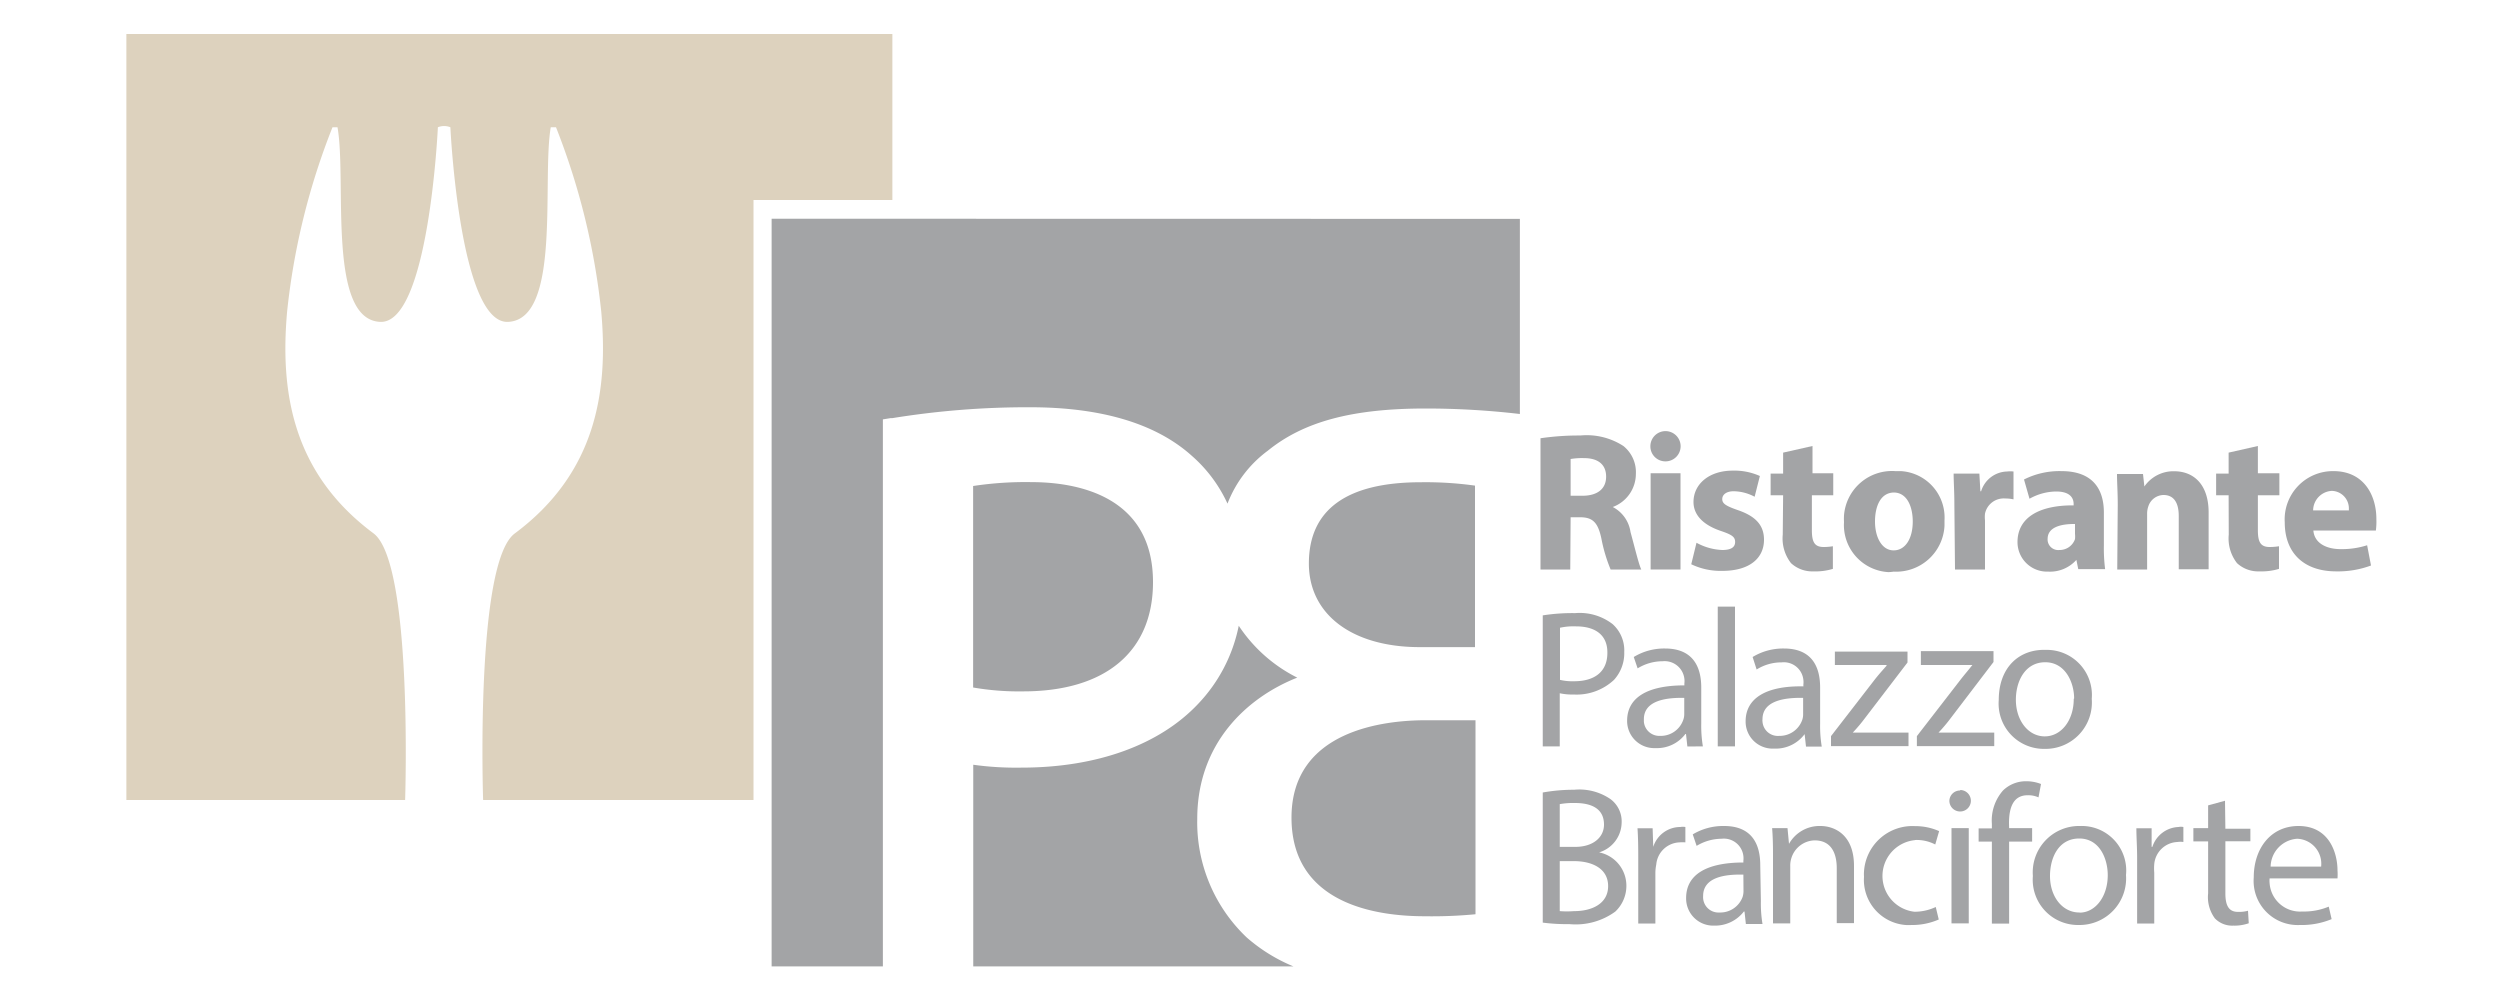 <?xml version="1.0" encoding="UTF-8"?> <svg xmlns="http://www.w3.org/2000/svg" viewBox="0 0 200 80"><defs><style>.a{fill:#ddd2be;}.b{fill:#a3a4a6;}</style></defs><title>ristorante-palazzo-branciforte-palermo</title><path class="a" d="M71.39,16V2.72H10.11V64h22.3s.64-19-2.54-21.34c-6.5-4.84-7.47-11.36-6.9-17.74A55.6,55.6,0,0,1,26.6,10.18H27c.75,4.23-.85,15.37,3.41,15.57,3.9.19,4.62-15.57,4.62-15.57a1.35,1.35,0,0,1,1,0s.74,15.76,4.62,15.57c4.27-.2,2.69-11.34,3.41-15.57h.42A56,56,0,0,1,48.1,24.93c.57,6.38-.41,12.9-6.91,17.74C38,45,38.65,64,38.65,64H60.28V16Z"></path><path class="b" d="M103.32,65.41c0,6.87,6.69,7.89,10.66,7.89a36.74,36.74,0,0,0,4.06-.16V57.62h-4C110.82,57.62,103.32,58.38,103.32,65.41Z"></path><path class="b" d="M71.39,17.5H61.73V77.31h8.9V33.55l.62-.1h.14a67.73,67.73,0,0,1,11-.87c5.73,0,10.09,1.31,12.95,3.88a11.36,11.36,0,0,1,2.86,3.83,9.5,9.5,0,0,1,3.22-4.23c2.88-2.34,6.78-3.38,12.64-3.38a65.3,65.3,0,0,1,7.53.44V17.51Z"></path><path class="b" d="M95.78,65.51c0-6.07,4-9.72,8-11.3a12.08,12.08,0,0,1-4.68-4.15,12.66,12.66,0,0,1-3.25,6.25c-3.09,3.28-8.1,5.1-14.13,5.1a24.93,24.93,0,0,1-3.86-.23V77.31h25.61A13.42,13.42,0,0,1,99.74,75,12.7,12.7,0,0,1,95.78,65.51Z"></path><path class="b" d="M104.71,45.08c0,4.08,3.47,6.69,8.87,6.69H118V38.85a28.45,28.45,0,0,0-4.33-.27C107.73,38.58,104.71,40.77,104.71,45.08Z"></path><path class="b" d="M92.24,46.57c0-6.92-6.1-8-9.73-8a27.93,27.93,0,0,0-4.66.31V55a21.44,21.44,0,0,0,4,.31C88.45,55.31,92.24,52.12,92.24,46.57Z"></path><path class="b" d="M125.65,41.38h.74c1,0,1.44.38,1.72,1.7a12.63,12.63,0,0,0,.74,2.48h2.45c-.2-.42-.53-1.8-.86-3a2.68,2.68,0,0,0-1.42-2v0a2.83,2.83,0,0,0,1.85-2.65,2.68,2.68,0,0,0-1-2.23,5.39,5.39,0,0,0-3.44-.84,21.29,21.29,0,0,0-3.19.22v10.5h2.38Zm0-4.66a5.6,5.6,0,0,1,1.08-.07c1.1,0,1.76.5,1.76,1.48s-.7,1.53-1.9,1.53h-.94Z"></path><path class="b" d="M133.23,36.91a1.21,1.21,0,1,0-1.2-1.2A1.2,1.2,0,0,0,133.23,36.91Z"></path><rect class="b" x="132.05" y="37.86" width="2.39" height="7.7"></rect><path class="b" d="M137.78,44a4.65,4.65,0,0,1-2.06-.58l-.42,1.72a5.43,5.43,0,0,0,2.48.53c2.23,0,3.34-1.05,3.34-2.49,0-1.13-.63-1.87-2.09-2.37-.95-.33-1.25-.52-1.25-.88s.33-.63.91-.63a3.66,3.66,0,0,1,1.68.44l.42-1.66a5,5,0,0,0-2.17-.43c-1.9,0-3.14,1.08-3.14,2.51,0,.91.6,1.78,2.2,2.32.89.3,1.13.48,1.13.88S138.51,44,137.78,44Z"></path><path class="b" d="M142.62,42.77a3.21,3.21,0,0,0,.66,2.28,2.5,2.5,0,0,0,1.8.66,4.75,4.75,0,0,0,1.55-.2V43.7a4.52,4.52,0,0,1-.74.06c-.74,0-.94-.42-.94-1.35V39.62h1.71V37.86H145V35.68l-2.35.53v1.68h-1v1.73h1Z"></path><path class="b" d="M151.49,45.73a3.87,3.87,0,0,0,4.07-3.66c0-.15,0-.3,0-.44a3.72,3.72,0,0,0-3.48-3.94h-.45a3.85,3.85,0,0,0-4.11,3.55,4.68,4.68,0,0,0,0,.53,3.77,3.77,0,0,0,3.56,4A2.94,2.94,0,0,0,151.49,45.73Zm0-6.33c1.09,0,1.53,1.16,1.53,2.32,0,1.38-.6,2.31-1.53,2.31S150,43,150,41.72C150,40.56,150.41,39.4,151.54,39.4Z"></path><path class="b" d="M156.4,45.56h2.4V41.63a2.47,2.47,0,0,1,0-.54,1.53,1.53,0,0,1,1.63-1.21,2.81,2.81,0,0,1,.65.07V37.72a2.17,2.17,0,0,0-.51,0,2.23,2.23,0,0,0-2.08,1.58h-.06l-.08-1.41h-2.06c0,.66.06,1.39.06,2.53Z"></path><path class="b" d="M161.4,43.37a2.36,2.36,0,0,0,2.36,2.36h.12a2.81,2.81,0,0,0,2.23-.94h0l.15.74h2.15a13.09,13.09,0,0,1-.1-1.88V41c0-1.8-.83-3.31-3.39-3.31a6.29,6.29,0,0,0-3,.67l.44,1.54a4.42,4.42,0,0,1,2.13-.58c1.18,0,1.4.58,1.4,1v.11C163.19,40.41,161.4,41.37,161.4,43.37ZM166,41.88v.83a2,2,0,0,1,0,.42,1.3,1.3,0,0,1-1.25.87.85.85,0,0,1-.94-.77.49.49,0,0,1,0-.12c0-.91,1-1.21,2.24-1.19Z"></path><path class="b" d="M169.38,45.56h2.39V41.1a1.76,1.76,0,0,1,.1-.6,1.3,1.3,0,0,1,1.21-.9c.87,0,1.22.68,1.22,1.68v4.26h2.39V41c0-2.23-1.18-3.3-2.76-3.3a2.82,2.82,0,0,0-2.38,1.22h0l-.11-1h-2.08c0,.67.06,1.48.06,2.45Z"></path><path class="b" d="M178.3,42.77a3.21,3.21,0,0,0,.66,2.28,2.49,2.49,0,0,0,1.8.66,4.88,4.88,0,0,0,1.56-.2V43.7a4.74,4.74,0,0,1-.75.06c-.74,0-.94-.42-.94-1.35V39.62h1.72V37.86h-1.72V35.68l-2.34.53v1.68h-1v1.73h1Z"></path><path class="b" d="M190.11,41.52c0-1.9-1-3.83-3.43-3.83a3.86,3.86,0,0,0-3.9,4.1c0,2.41,1.49,3.92,4.12,3.92a7.53,7.53,0,0,0,2.78-.47l-.31-1.62a6.64,6.64,0,0,1-2.12.31c-1.13,0-2.1-.47-2.18-1.49h5A5.62,5.62,0,0,0,190.11,41.52Zm-5.06-.69a1.58,1.58,0,0,1,1.49-1.56,1.4,1.4,0,0,1,1.37,1.42c0,.05,0,.1,0,.14Z"></path><path class="b" d="M123.42,49.23V59.71h1.36V55.46a4.51,4.51,0,0,0,1.1.1,4.37,4.37,0,0,0,3.24-1.17,3.17,3.17,0,0,0,.82-2.23,2.82,2.82,0,0,0-.93-2.23,4.31,4.31,0,0,0-3-.88A15.27,15.27,0,0,0,123.42,49.23Zm5.17,3c0,1.49-1,2.27-2.66,2.27a4.29,4.29,0,0,1-1.13-.11V50.22a5,5,0,0,1,1.29-.11c1.51,0,2.5.67,2.5,2.08Z"></path><path class="b" d="M136.23,59.71a10.12,10.12,0,0,1-.13-1.83V55c0-1.53-.57-3.12-2.9-3.12a4.68,4.68,0,0,0-2.5.68l.31.91a3.8,3.8,0,0,1,2-.57,1.59,1.59,0,0,1,1.74,1.4,1.53,1.53,0,0,1,0,.37v.16c-3,0-4.58,1-4.58,2.83a2.17,2.17,0,0,0,2.14,2.19h.19a2.84,2.84,0,0,0,2.33-1.13h.05l.11,1Zm-1.49-2.56a1.32,1.32,0,0,1-.08.44,1.9,1.9,0,0,1-1.84,1.28,1.24,1.24,0,0,1-1.31-1.14v-.19c0-1.48,1.72-1.74,3.23-1.71Z"></path><rect class="b" x="137.42" y="48.53" width="1.38" height="11.18"></rect><path class="b" d="M139.65,57.7a2.16,2.16,0,0,0,2.13,2.19H142a2.88,2.88,0,0,0,2.37-1.16h0l.11,1h1.26a10.12,10.12,0,0,1-.13-1.83V55c0-1.53-.56-3.12-2.9-3.12a4.7,4.7,0,0,0-2.5.68l.32,1a3.74,3.74,0,0,1,2-.57,1.57,1.57,0,0,1,1.74,1.4,1.54,1.54,0,0,1,0,.37v.15C141.31,54.85,139.65,55.85,139.65,57.7Zm4.6-1.87v1.32a1.31,1.31,0,0,1-.07.44,1.91,1.91,0,0,1-1.84,1.28A1.23,1.23,0,0,1,141,57.73a.61.61,0,0,1,0-.19c0-1.48,1.74-1.74,3.25-1.71Z"></path><path class="b" d="M150.93,53.25c-.35.4-.66.74-1,1.18l-3.45,4.46v.8h6.2V58.61h-4.46a12.93,12.93,0,0,0,1-1.19L152.6,53v-.87h-5.81V53.2h4.13Z"></path><path class="b" d="M156.8,54.43l-3.45,4.46v.8h6.19V58.61h-4.46a12.85,12.85,0,0,0,1-1.19l3.4-4.46v-.87h-5.81V53.2h4.12C157.44,53.65,157.13,54,156.8,54.43Z"></path><path class="b" d="M159.9,56a3.62,3.62,0,0,0,3.65,3.91,3.71,3.71,0,0,0,3.79-4,3.61,3.61,0,0,0-3.66-3.92C161.5,51.92,159.9,53.42,159.9,56Zm6-.09c0,1.72-1,3-2.32,3s-2.31-1.27-2.31-2.93c0-1.49.74-3,2.35-3S165.93,54.6,165.93,55.88Z"></path><path class="b" d="M127.93,68.19h0a2.53,2.53,0,0,0,1.8-2.34,2.22,2.22,0,0,0-.89-1.92,4.41,4.41,0,0,0-2.91-.75,14.11,14.11,0,0,0-2.51.22V73.81a15.21,15.21,0,0,0,2.13.12,5.38,5.38,0,0,0,3.67-1,2.83,2.83,0,0,0,.89-2.13A2.72,2.72,0,0,0,127.93,68.19Zm-3.15-3.86a6.11,6.11,0,0,1,1.21-.09c1.38,0,2.33.48,2.33,1.73,0,1-.85,1.78-2.3,1.78h-1.24Zm1.14,8.56a7.24,7.24,0,0,1-1.14,0v-4h1.13c1.48,0,2.74.6,2.74,2s-1.29,2-2.71,2Z"></path><path class="b" d="M132.26,67.75h0l-.05-1.49H131c.05.75.06,1.49.06,2.37v5.25h1.37V69.82a3.5,3.5,0,0,1,.07-.65,1.94,1.94,0,0,1,1.86-1.78,2.5,2.5,0,0,1,.47,0V66.16a1.07,1.07,0,0,0-.4,0A2.27,2.27,0,0,0,132.26,67.75Z"></path><path class="b" d="M140.82,69.2c0-1.53-.57-3.12-2.89-3.12a4.73,4.73,0,0,0-2.51.67l.31.92a3.89,3.89,0,0,1,2-.57,1.57,1.57,0,0,1,1.74,1.38,1.6,1.6,0,0,1,0,.38V69c-3,0-4.58,1-4.58,2.84A2.17,2.17,0,0,0,137,74.05h.18a2.9,2.9,0,0,0,2.33-1.13h.05l.11,1H141a10.07,10.07,0,0,1-.13-1.82Zm-1.34,2.11a1.62,1.62,0,0,1-.07.44A1.9,1.9,0,0,1,137.56,73a1.23,1.23,0,0,1-1.31-1.14,1.09,1.09,0,0,1,0-.18c0-1.49,1.71-1.75,3.22-1.71Z"></path><path class="b" d="M145.64,66.08a2.8,2.8,0,0,0-2.52,1.43h0L143,66.25h-1.23c.05.63.07,1.28.07,2.06v5.56h1.38V69.29a1.94,1.94,0,0,1,.09-.64,2,2,0,0,1,1.86-1.42c1.31,0,1.77,1,1.77,2.23v4.39h1.38V69.3C148.33,66.71,146.69,66.08,145.64,66.08Z"></path><path class="b" d="M153.21,67.2a3.22,3.22,0,0,1,1.61.36l.31-1.07a4.69,4.69,0,0,0-1.92-.4,3.88,3.88,0,0,0-4.09,3.64,2.8,2.8,0,0,0,0,.41A3.62,3.62,0,0,0,152.45,74a3.53,3.53,0,0,0,.46,0,5.29,5.29,0,0,0,2.19-.44l-.24-1a4,4,0,0,1-1.7.38,2.88,2.88,0,0,1,.05-5.73Z"></path><rect class="b" x="156.12" y="66.25" width="1.38" height="7.62"></rect><path class="b" d="M156.82,63.24a.85.85,0,0,0-.87.83v0a.86.86,0,1,0,.87-.87Z"></path><path class="b" d="M160.72,65.85c0-1.17.3-2.23,1.49-2.23a2,2,0,0,1,.87.17l.2-1.07a3.21,3.21,0,0,0-1.18-.22,2.62,2.62,0,0,0-1.86.74,3.64,3.64,0,0,0-.89,2.67v.36h-1.06v1.06h1.06v6.56h1.38V67.33h1.84V66.25h-1.84Z"></path><path class="b" d="M166.41,66.08a3.71,3.71,0,0,0-3.78,4,3.62,3.62,0,0,0,3.66,3.92,3.73,3.73,0,0,0,3.79-4A3.56,3.56,0,0,0,166.41,66.08ZM166.35,73C165,73,164,71.75,164,70.08c0-1.49.7-3,2.34-3s2.28,1.64,2.28,2.93c0,1.73-1,3-2.25,3Z"></path><path class="b" d="M172.19,67.75h-.06l0-1.49h-1.22c0,.75.06,1.49.06,2.37v5.25h1.37V69.82a4,4,0,0,1,0-.69,1.94,1.94,0,0,1,1.86-1.77,1.48,1.48,0,0,1,.47,0V66.16a1,1,0,0,0-.39,0A2.29,2.29,0,0,0,172.19,67.75Z"></path><path class="b" d="M178,64.06l-1.35.37v1.82h-1.18v1.06h1.18v4.16a2.86,2.86,0,0,0,.54,2,1.92,1.92,0,0,0,1.48.58,3.41,3.41,0,0,0,1.23-.19l-.06-1a2.76,2.76,0,0,1-.81.09c-.74,0-1-.53-1-1.48V67.3h2v-1h-2Z"></path><path class="b" d="M183.88,66.08c-2.23,0-3.58,1.81-3.58,4.11A3.53,3.53,0,0,0,184,74a6.25,6.25,0,0,0,2.53-.47l-.23-1a5.12,5.12,0,0,1-2.12.39,2.44,2.44,0,0,1-2.61-2.25,1.8,1.8,0,0,1,0-.4H187a4.58,4.58,0,0,0,0-.64C187,68.27,186.36,66.08,183.88,66.08Zm-2.23,3.25a2.28,2.28,0,0,1,2.12-2.23,2,2,0,0,1,1.92,2.23Z"></path></svg> 